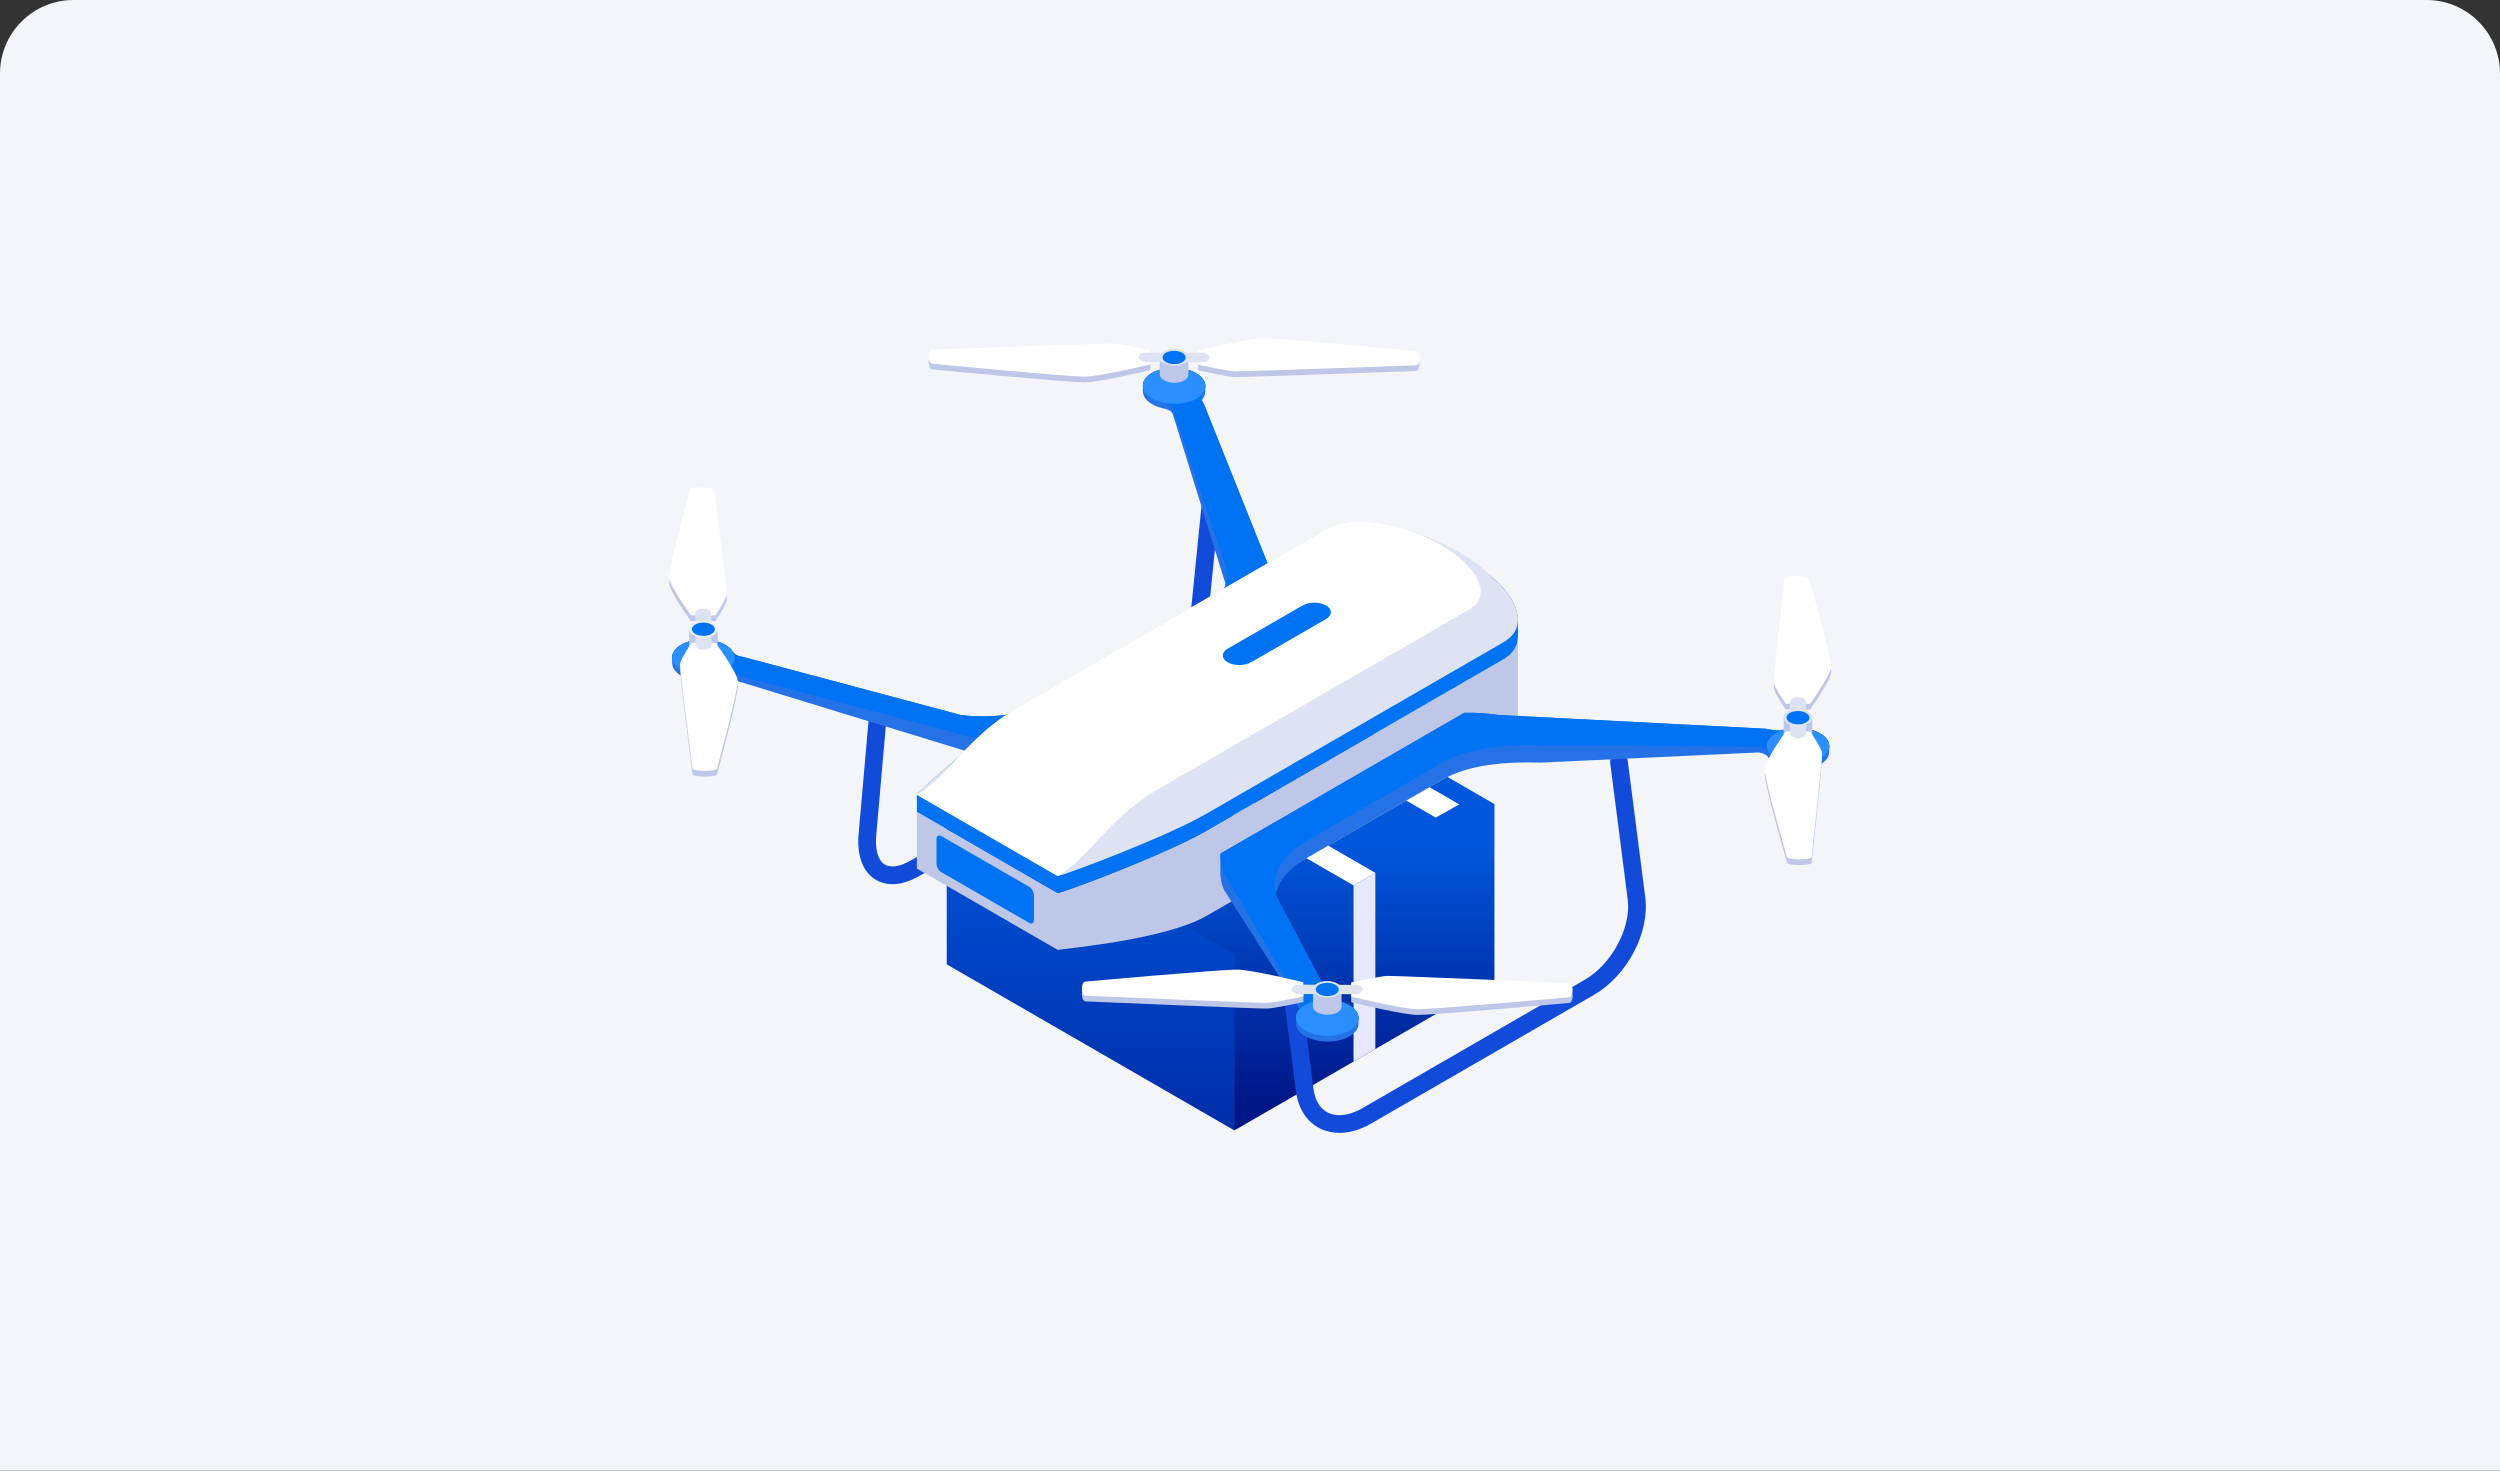 <svg width="340" height="200" viewBox="0 0 340 200" fill="none" xmlns="http://www.w3.org/2000/svg">
<rect x="0" y="0" width="340" height="200" fill="#333333" stroke="none"/>
<path d="M0 10C0 4.477 4.477 0 10 0H330C335.523 0 340 4.477 340 10V200H0V10Z" fill="#F4F5F9"/>
<path d="M121.365 120.248C120.493 120.248 119.687 120.022 118.983 119.569C117.267 118.459 116.488 116.216 116.784 113.249L118.285 96.176C118.348 95.515 118.938 95.034 119.598 95.099C120.262 95.165 120.744 95.756 120.679 96.415L119.178 113.489C118.978 115.482 119.384 116.962 120.29 117.548C121.086 118.064 122.376 117.881 123.819 117.047L153.886 99.692C157.575 97.562 161.077 91.941 161.533 87.418L163.683 66.032C163.75 65.37 164.331 64.894 165.001 64.954C165.659 65.021 166.141 65.611 166.078 66.272L163.929 87.659C163.386 93.025 159.502 99.226 155.09 101.777L125.025 119.133C123.737 119.876 122.494 120.249 121.365 120.249V120.248Z" fill="#124BDA"/>
<path d="M164.127 86.77L203.242 109.354L203.243 133.313L167.886 153.727L128.768 131.143L128.766 107.182L164.127 86.77Z" fill="url(#paint0_linear_454_82)"/>
<path opacity="0.5" d="M167.886 153.727L128.768 131.143L128.766 107.182L167.882 129.77L167.886 153.727Z" fill="#004DD2"/>
<path d="M147.929 96.122L144.965 97.834L184.08 120.418L187.045 118.706L147.929 96.122Z" fill="white"/>
<path d="M187.045 118.703L184.08 120.415V144.375L187.045 142.663V118.703Z" fill="#E6E9FB"/>
<path d="M187.496 106.715L190.697 104.913L198.459 109.395L195.259 111.197L187.496 106.715Z" fill="white"/>
<path d="M182.158 154.07C181.225 154.07 180.337 153.876 179.538 153.481C177.726 152.581 176.557 150.781 176.251 148.412L173.863 129.811C173.78 129.152 174.245 128.549 174.906 128.464C175.563 128.377 176.168 128.845 176.252 129.504L178.639 148.105C178.837 149.651 179.536 150.794 180.604 151.323C181.843 151.937 183.537 151.721 185.247 150.732L215.562 133.225C219.197 131.125 221.859 126.146 221.372 122.354L218.985 103.753C218.901 103.094 219.366 102.491 220.024 102.406C220.685 102.322 221.288 102.788 221.37 103.447L223.757 122.048C224.375 126.862 221.302 132.688 216.763 135.309L186.449 152.818C185.008 153.65 183.535 154.072 182.158 154.072V154.07Z" fill="#124BDA"/>
<path d="M174.193 82.542C174.268 81.656 174.11 80.756 173.69 79.871L163.759 55.023C163.718 54.932 163.657 54.847 163.609 54.758C163.614 54.756 163.626 54.752 163.626 54.752C163.563 54.642 163.512 54.554 163.472 54.467C163.498 54.404 163.517 54.348 163.558 54.273C163.561 54.268 163.555 54.266 163.558 54.258C163.804 53.938 163.918 53.594 163.916 53.25H163.921V52.414H163.918C163.885 51.81 163.47 51.211 162.668 50.747C160.999 49.785 158.306 49.776 156.658 50.727C155.853 51.192 155.452 51.8 155.437 52.414H155.431V52.46V53.232V53.25H155.433C155.447 53.87 155.864 54.496 156.693 54.972C157.11 55.214 157.596 55.395 158.114 55.516V55.518C158.703 55.627 159.296 55.822 159.511 56.351L166.486 78.823C166.57 79.028 166.634 79.236 166.688 79.444C166.24 81.213 164.787 82.916 162.469 84.256L144.026 94.904C140.426 96.981 135.308 97.867 130.601 97.223L101.041 89.334C100.126 89.211 99.791 88.868 99.603 88.526C99.603 88.526 99.6 88.526 99.6 88.524C99.389 88.227 99.076 87.946 98.656 87.705C96.988 86.74 94.292 86.733 92.642 87.686C91.844 88.146 91.443 88.749 91.423 89.36H91.416L91.414 90.203H91.416C91.43 90.828 91.848 91.452 92.677 91.931C93.966 92.674 95.863 92.841 97.421 92.442C97.43 92.442 97.437 92.445 97.444 92.442C98.41 92.269 98.72 92.304 99.615 92.481C99.615 92.481 99.62 92.474 99.624 92.472C99.779 92.5 99.924 92.536 100.08 92.56L136.429 103.698C137.961 103.939 139.522 104.033 141.057 103.988L174.194 84.856C174.255 84.147 174.156 83.425 173.901 82.708L174.194 82.54L174.193 82.542Z" fill="#2572E7"/>
<path d="M136.427 101.386L100.078 91.791C99.922 91.767 99.775 91.733 99.622 91.704C99.617 91.707 99.611 91.713 99.611 91.713C98.72 91.536 98.408 91.498 97.442 91.673C97.435 91.675 97.428 91.671 97.418 91.673C95.861 92.069 93.964 91.906 92.675 91.159C91.004 90.197 90.99 88.64 92.641 87.689C94.291 86.736 96.987 86.743 98.655 87.709C99.073 87.949 99.388 88.231 99.599 88.527V88.529C99.79 88.87 100.124 89.214 101.04 89.338L130.6 97.226C135.307 97.869 140.425 96.985 144.024 94.907L162.468 84.26C166.065 82.182 167.596 79.228 166.487 76.508L159.51 55.58C159.293 55.055 158.701 54.859 158.113 54.749C157.595 54.626 157.109 54.446 156.691 54.204C155.02 53.24 155.007 51.686 156.658 50.732C158.306 49.78 160.999 49.789 162.668 50.751C163.958 51.495 164.246 52.593 163.558 53.492C163.555 53.496 163.561 53.499 163.558 53.506C163.257 54.064 163.319 54.241 163.626 54.756C163.626 54.756 163.614 54.76 163.609 54.762C163.657 54.851 163.718 54.936 163.759 55.027L173.69 79.875C174.11 80.76 174.268 81.66 174.193 82.546L141.055 101.678C139.521 101.72 137.959 101.629 136.428 101.389L136.427 101.386Z" fill="#0073F5"/>
<path d="M97.308 84.477L93.981 84.465C93.648 84.028 91.009 80.329 91 79.314C90.985 77.782 93.82 67.355 93.82 67.355C93.818 67.2 94.562 67.078 95.48 67.08C96.398 67.083 97.142 67.209 97.142 67.366C97.142 67.366 98.835 80.489 98.845 81.554V81.556C98.85 82.16 97.359 84.331 97.308 84.477Z" fill="#BEC7E7"/>
<path d="M97.308 83.704L93.981 83.691C93.648 83.255 91.009 79.555 91 78.54C90.985 77.008 93.818 66.582 93.818 66.582C93.818 66.426 94.561 66.304 95.48 66.306C96.396 66.309 97.142 66.438 97.142 66.593C97.142 66.593 98.835 79.715 98.845 80.781V80.783C98.85 81.388 97.359 83.557 97.308 83.704Z" fill="white"/>
<path d="M92.641 87.692C94.289 86.739 96.987 86.746 98.655 87.71C100.324 88.675 100.336 90.229 98.688 91.181C97.038 92.135 94.345 92.128 92.675 91.165C91.004 90.201 90.99 88.645 92.641 87.692Z" fill="#2C8FFF"/>
<path d="M97.606 85.569C97.588 84.954 96.719 84.455 95.653 84.452C94.579 84.447 93.712 84.948 93.719 85.57V87.898H93.722C93.738 88.514 94.609 89.012 95.675 89.017C96.75 89.019 97.613 88.519 97.607 87.899L97.609 85.57H97.607L97.606 85.569Z" fill="#BEC7E7"/>
<path d="M94.02 88.216L97.344 88.228C97.678 88.666 100.319 92.363 100.326 93.379C100.342 94.912 97.508 105.338 97.508 105.338C97.511 105.493 96.766 105.616 95.849 105.614C94.93 105.612 94.185 105.485 94.183 105.327C94.183 105.327 92.492 92.205 92.482 91.14V91.137C92.476 90.534 93.969 88.363 94.02 88.217V88.216Z" fill="#BEC7E7"/>
<path d="M94.02 87.444L97.344 87.457C97.68 87.895 100.316 91.593 100.326 92.609C100.34 94.14 97.508 104.568 97.508 104.568C97.511 104.723 96.77 104.845 95.849 104.844C94.93 104.839 94.185 104.713 94.183 104.556C94.183 104.556 92.492 91.434 92.482 90.367V90.365C92.476 89.76 93.969 87.591 94.02 87.443V87.444Z" fill="white"/>
<path d="M96.744 83.42C96.741 83.069 96.245 82.783 95.637 82.779C95.029 82.779 94.54 83.061 94.543 83.411L94.584 87.727C94.589 88.08 95.084 88.364 95.69 88.366C96.3 88.369 96.793 88.086 96.785 87.734L96.744 83.419V83.42Z" fill="#DEE3F3"/>
<path d="M95.675 86.697C96.751 86.702 97.614 86.201 97.608 85.581C97.603 84.961 96.727 84.455 95.655 84.452C94.58 84.447 93.714 84.948 93.721 85.57C93.727 86.189 94.603 86.694 95.677 86.697H95.675Z" fill="#F0F2FE"/>
<path d="M95.672 86.479C96.537 86.482 97.234 86.08 97.229 85.581C97.225 85.082 96.519 84.675 95.655 84.674C94.79 84.669 94.094 85.073 94.098 85.572C94.103 86.072 94.808 86.478 95.672 86.48V86.479Z" fill="#0073F5"/>
<path d="M162.935 50.358L162.918 48.44C163.672 48.251 170.045 46.77 171.805 46.773C174.461 46.783 192.553 48.533 192.553 48.533C192.821 48.537 193.042 48.966 193.047 49.497C193.051 50.026 192.842 50.456 192.57 50.456C192.57 50.456 169.859 51.285 168.013 51.279C168.013 51.279 168.007 51.28 168.007 51.281C166.961 51.276 163.187 50.39 162.934 50.359L162.935 50.358Z" fill="#BEC7E7"/>
<path d="M162.935 49.586L162.918 47.664C163.672 47.476 170.045 45.993 171.805 46C174.457 46.009 192.553 47.76 192.553 47.76C192.821 47.762 193.042 48.194 193.047 48.722C193.053 49.252 192.842 49.68 192.572 49.68C192.572 49.68 169.859 50.51 168.014 50.504H168.009C166.962 50.5 163.188 49.614 162.935 49.586Z" fill="white"/>
<path d="M156.418 48.416L156.437 50.336C155.682 50.524 149.306 52.005 147.549 52C144.893 51.99 126.799 50.239 126.799 50.239C126.532 50.238 126.31 49.808 126.305 49.278C126.301 48.748 126.516 48.317 126.782 48.321C126.782 48.321 149.495 47.49 151.339 47.496H151.345C152.391 47.499 156.166 48.384 156.417 48.415L156.418 48.416Z" fill="#BEC7E7"/>
<path d="M156.418 47.641L156.437 49.561C155.682 49.751 149.306 51.232 147.549 51.227C144.896 51.217 126.799 49.467 126.799 49.467C126.532 49.467 126.31 49.037 126.305 48.506C126.301 47.976 126.516 47.548 126.782 47.548C126.782 47.548 149.495 46.718 151.339 46.722C151.339 46.722 151.344 46.722 151.345 46.722C152.391 46.726 156.166 47.613 156.417 47.64L156.418 47.641Z" fill="white"/>
<path d="M156.657 50.734C158.305 49.782 160.998 49.791 162.667 50.753C164.337 51.718 164.352 53.272 162.7 54.225C161.052 55.177 158.358 55.169 156.69 54.206C155.019 53.242 155.006 51.688 156.657 50.734Z" fill="#2C8FFF"/>
<path d="M161.622 48.61C161.603 47.994 160.735 47.496 159.666 47.491C158.592 47.489 157.726 47.99 157.73 48.61V50.94H157.736C157.753 51.554 158.62 52.052 159.686 52.056C160.761 52.058 161.629 51.56 161.624 50.94V48.61H161.621H161.622Z" fill="#BEC7E7"/>
<path d="M163.419 49.262C164.029 49.264 164.519 48.982 164.515 48.631C164.512 48.279 164.017 47.993 163.408 47.991L155.936 47.968C155.327 47.966 154.836 48.248 154.84 48.6C154.846 48.95 155.34 49.238 155.947 49.241L163.419 49.262Z" fill="#DEE3F3"/>
<path d="M159.688 49.738C160.763 49.741 161.631 49.241 161.626 48.621C161.618 48.001 160.742 47.496 159.668 47.491C158.594 47.489 157.728 47.99 157.732 48.61C157.74 49.23 158.616 49.735 159.689 49.739L159.688 49.738Z" fill="#DEE3F3"/>
<path d="M159.685 49.52C160.551 49.524 161.248 49.122 161.245 48.622C161.238 48.122 160.535 47.716 159.668 47.713C158.804 47.711 158.106 48.114 158.111 48.612C158.116 49.113 158.823 49.519 159.685 49.52Z" fill="#0073F5"/>
<path d="M206.426 86.627C206.407 87.837 205.793 88.894 204.487 89.649C187.009 99.739 181.501 102.919 164.055 112.992C158.503 116.197 144.892 121.282 143.848 121.461L134.272 115.931L124.693 110.401V118.126L134.272 123.655L143.848 129.185C144.892 129.007 158.503 127.783 164.055 124.579C181.503 114.506 187.009 111.328 204.487 101.232C205.79 100.483 206.405 99.431 206.43 98.225H206.44V86.638H206.43C206.43 86.638 206.427 86.629 206.427 86.626L206.426 86.627Z" fill="#BEC7E7"/>
<path d="M206.439 84.13H206.419C206.341 81.649 203.809 78.555 199.404 76.01C192.72 72.149 183.812 70.757 179.798 73.075C162.319 83.169 156.811 86.347 139.365 96.421C133.814 99.624 125.003 107.483 124.693 108.085V110.402L134.272 115.932L143.848 121.461C144.892 121.283 158.503 116.198 164.055 112.992C181.501 102.919 187.009 99.74 204.487 89.65C205.794 88.894 206.41 87.838 206.43 86.624H206.44V84.13H206.439Z" fill="#0073F5"/>
<path d="M202.969 78.533C202.957 78.521 202.948 78.508 202.935 78.493C199.97 75.447 195.267 73.194 191.02 71.976C188.928 71.324 186.831 70.968 184.986 70.951C184.924 70.948 184.855 70.944 184.792 70.944V70.947C183.152 70.954 181.72 71.229 180.7 71.817C171.542 77.103 152.611 88.033 138.413 96.231C134.834 98.297 132.451 100.752 130.358 102.987C127.282 105.529 124.854 107.777 124.693 108.088L143.849 119.147C144.893 118.971 158.504 113.883 164.056 110.679C181.504 100.603 187.01 97.425 204.488 87.334C207.673 85.496 206.801 81.88 202.971 78.535L202.969 78.533Z" fill="#DEE3F3"/>
<path d="M143.847 119.145C148.249 116.605 150.729 111.236 157.566 107.288C171.767 99.093 190.699 88.16 199.853 82.875C202.966 81.076 201.098 77.087 195.911 74.092C190.723 71.098 183.81 70.019 180.698 71.816C171.54 77.102 152.609 88.031 138.412 96.23C131.576 100.175 129.092 105.545 124.691 108.085L143.847 119.145Z" fill="white"/>
<path d="M166.962 90.067C167.844 90.576 169.273 90.574 170.156 90.066L180.341 84.186C181.221 83.675 181.223 82.852 180.341 82.343C179.46 81.836 178.034 81.836 177.152 82.345L166.962 88.225C166.084 88.735 166.081 89.559 166.962 90.067Z" fill="#0073F5"/>
<path d="M127.366 117.462C127.366 117.891 127.667 118.411 128.039 118.626L139.952 125.502C140.321 125.715 140.623 125.545 140.623 125.115V121.76C140.623 121.332 140.32 120.811 139.95 120.596L128.038 113.719C127.666 113.505 127.365 113.678 127.365 114.105V117.461L127.366 117.462Z" fill="#0073F5"/>
<path d="M248.771 101.465H248.769C248.757 100.84 248.339 100.214 247.513 99.738C246.222 98.993 244.326 98.826 242.766 99.225C242.759 99.225 242.752 99.223 242.741 99.225C241.775 99.4 241.466 99.365 240.575 99.186C240.575 99.186 240.566 99.191 240.563 99.196C240.41 99.168 240.263 99.132 240.105 99.106L203.758 97.238C202.227 96.995 200.665 96.902 199.132 96.946L165.99 116.078C165.978 116.251 165.978 116.422 165.981 116.597L165.973 116.595V119.034H165.981C166.008 119.711 166.175 120.395 166.496 121.068L176.421 136.648C176.466 136.738 176.526 136.822 176.573 136.911C176.567 136.913 176.559 136.916 176.559 136.916C176.624 137.027 176.673 137.115 176.715 137.203C176.685 137.266 176.666 137.322 176.627 137.396C176.624 137.402 176.632 137.404 176.629 137.409C176.384 137.732 176.266 138.078 176.271 138.424H176.254V139.213H176.268C176.283 139.832 176.695 140.447 177.516 140.922C179.182 141.885 181.879 141.894 183.529 140.941C184.352 140.464 184.76 139.84 184.755 139.214H184.758V138.423H184.755C184.743 137.798 184.326 137.176 183.498 136.697C183.075 136.454 182.591 136.272 182.076 136.152C182.073 136.152 182.073 136.152 182.073 136.152C181.486 136.042 180.89 135.848 180.674 135.319L173.7 122.115C173.616 121.91 173.551 121.702 173.498 121.493C173.949 119.724 175.401 118.021 177.72 116.681L196.162 106.035C199.761 103.958 204.794 103.572 209.585 103.715L239.144 102.335C240.057 102.46 240.397 102.803 240.584 103.144C240.584 103.144 240.587 103.143 240.587 103.144C240.798 103.443 241.112 103.722 241.533 103.964C243.202 104.929 245.894 104.937 247.545 103.982C248.352 103.518 248.755 102.907 248.766 102.291H248.772V101.466L248.771 101.465Z" fill="#2572E7"/>
<path d="M166.496 118.748L176.421 135.871C176.466 135.963 176.527 136.047 176.574 136.136C176.568 136.138 176.559 136.141 176.559 136.141C176.864 136.657 176.929 136.837 176.626 137.394C176.623 137.4 176.631 137.402 176.628 137.407C175.939 138.307 176.225 139.404 177.515 140.15C179.185 141.111 181.881 141.118 183.528 140.167C185.179 139.216 185.164 137.659 183.497 136.696C183.074 136.453 182.59 136.271 182.076 136.151C182.073 136.151 182.073 136.151 182.073 136.151C181.485 136.041 180.889 135.847 180.674 135.318L173.699 122.114C172.587 119.396 174.122 116.441 177.719 114.365L196.161 103.716C199.761 101.639 204.794 101.254 209.584 101.395L239.143 101.561C240.058 101.685 240.396 102.028 240.586 102.368C240.797 102.667 241.111 102.949 241.532 103.189C243.198 104.152 245.894 104.16 247.545 103.209C249.192 102.256 249.178 100.701 247.512 99.738C246.221 98.993 244.325 98.826 242.765 99.225C242.758 99.225 242.751 99.223 242.741 99.225C241.774 99.4 241.465 99.365 240.574 99.186C240.574 99.186 240.566 99.191 240.563 99.196C240.409 99.168 240.262 99.132 240.104 99.107L203.757 97.238C202.226 96.995 200.664 96.902 199.131 96.946L165.989 116.078C165.918 116.965 166.075 117.864 166.495 118.75L166.496 118.748Z" fill="#0073F5"/>
<path d="M247.546 103.206C249.194 102.252 249.18 100.698 247.513 99.735C245.843 98.771 243.151 98.764 241.499 99.715C239.85 100.667 239.863 102.225 241.534 103.187C243.2 104.15 245.895 104.158 247.546 103.207V103.206Z" fill="url(#paint1_linear_454_82)"/>
<path d="M183.748 134.383L183.766 136.304C184.524 136.498 190.927 138.02 192.691 138.028C195.346 138.035 213.402 136.398 213.402 136.398C213.674 136.4 213.886 135.972 213.881 135.442C213.876 134.911 213.655 134.482 213.383 134.481C213.383 134.481 190.656 133.505 188.809 133.499H188.804C187.759 133.498 183.998 134.359 183.748 134.385V134.383Z" fill="#BEC7E7"/>
<path d="M183.748 133.61L183.764 135.53C184.522 135.721 190.925 137.245 192.689 137.25C195.344 137.259 213.4 135.624 213.4 135.624C213.672 135.624 213.884 135.196 213.879 134.667C213.872 134.136 213.653 133.705 213.38 133.704C213.38 133.704 190.654 132.729 188.807 132.723H188.802C187.757 132.719 183.998 133.58 183.748 133.61Z" fill="white"/>
<path d="M177.266 136.284L177.247 134.363C176.488 134.169 170.086 132.646 168.326 132.641C165.67 132.632 147.612 134.267 147.612 134.267C147.343 134.267 147.131 134.695 147.135 135.226C147.14 135.755 147.362 136.188 147.629 136.188C147.629 136.188 170.362 137.164 172.205 137.17H172.213C173.258 137.172 177.016 136.311 177.267 136.284H177.266Z" fill="#BEC7E7"/>
<path d="M177.266 135.511L177.249 133.59C176.488 133.397 170.083 131.874 168.326 131.868C165.67 131.859 147.612 133.495 147.612 133.495C147.343 133.495 147.131 133.923 147.135 134.454C147.14 134.984 147.362 135.415 147.629 135.415C147.629 135.415 170.362 136.391 172.205 136.396H172.213C173.258 136.4 177.016 135.539 177.267 135.511H177.266Z" fill="white"/>
<path d="M177.485 136.681C179.135 135.729 181.831 135.736 183.497 136.699C185.167 137.662 185.182 139.219 183.53 140.17C181.882 141.122 179.188 141.116 177.517 140.15C175.851 139.188 175.836 137.632 177.485 136.681Z" fill="#2C8FFF"/>
<path d="M182.453 134.558C182.434 133.944 181.565 133.445 180.497 133.442C179.423 133.437 178.557 133.937 178.564 134.558V136.889C178.584 137.503 179.452 138 180.519 138.004C181.591 138.008 182.46 137.509 182.453 136.889V134.558Z" fill="#BEC7E7"/>
<path d="M184.251 135.212C184.859 135.213 185.347 134.93 185.345 134.579C185.34 134.228 184.844 133.942 184.238 133.941L176.766 133.916C176.158 133.915 175.667 134.197 175.672 134.55C175.676 134.899 176.17 135.186 176.777 135.186L184.251 135.211V135.212Z" fill="#DEE3F3"/>
<path d="M180.519 135.686C181.591 135.689 182.46 135.191 182.455 134.569C182.448 133.949 181.57 133.445 180.497 133.439C179.423 133.434 178.557 133.935 178.564 134.556C178.57 135.176 179.445 135.682 180.519 135.685V135.686Z" fill="#DEE3F3"/>
<path d="M180.517 135.47C181.381 135.472 182.078 135.068 182.073 134.572C182.068 134.072 181.365 133.664 180.498 133.661C179.634 133.66 178.938 134.063 178.943 134.562C178.949 135.061 179.652 135.469 180.516 135.471L180.517 135.47Z" fill="#0073F5"/>
<path d="M242.843 96.494L246.168 96.503C246.492 96.069 249.06 92.388 249.052 91.372C249.035 89.84 246.001 79.392 246.001 79.392C246.001 79.238 245.255 79.111 244.337 79.108C243.419 79.104 242.676 79.229 242.679 79.384C242.679 79.384 241.241 92.496 241.25 93.562V93.566C241.256 94.167 242.788 96.348 242.843 96.493V96.494Z" fill="#BEC7E7"/>
<path d="M242.842 95.721L246.164 95.73C246.491 95.293 249.058 91.615 249.05 90.598C249.033 89.065 245.999 78.621 245.999 78.621C245.999 78.466 245.253 78.339 244.335 78.335C243.417 78.332 242.674 78.453 242.677 78.61C242.677 78.61 241.239 91.723 241.248 92.787V92.789C241.254 93.394 242.789 95.574 242.841 95.721H242.842Z" fill="white"/>
<path d="M241.502 99.72C243.151 98.766 245.843 98.776 247.513 99.74C249.18 100.703 249.194 102.258 247.546 103.21C245.895 104.163 243.203 104.156 241.534 103.191C239.863 102.23 239.849 100.672 241.502 99.72Z" fill="#2C8FFF"/>
<path d="M246.467 97.597C246.448 96.984 245.58 96.484 244.514 96.481C243.438 96.476 242.572 96.977 242.578 97.597V99.928H242.58C242.598 100.542 243.468 101.04 244.535 101.046C245.609 101.049 246.473 100.548 246.47 99.928V97.598H246.467V97.597Z" fill="#BEC7E7"/>
<path d="M246.204 100.258L242.879 100.248C242.555 100.682 239.986 104.364 239.994 105.382C240.01 106.913 243.044 117.359 243.044 117.359C243.046 117.514 243.79 117.642 244.709 117.645C245.627 117.647 246.37 117.525 246.369 117.368C246.369 117.368 247.808 104.256 247.796 103.191V103.187C247.79 102.582 246.257 100.404 246.204 100.258Z" fill="#BEC7E7"/>
<path d="M246.204 99.485L242.879 99.475C242.555 99.91 239.986 103.591 239.994 104.605C240.01 106.139 243.044 116.583 243.044 116.583C243.046 116.74 243.79 116.868 244.711 116.87C245.627 116.872 246.371 116.75 246.369 116.596C246.369 116.596 247.808 103.482 247.796 102.418V102.415C247.79 101.809 246.257 99.631 246.204 99.486V99.485Z" fill="white"/>
<path d="M243.4 95.442C243.399 95.092 243.888 94.808 244.496 94.808C245.104 94.811 245.598 95.098 245.603 95.448L245.644 99.765C245.649 100.115 245.157 100.398 244.551 100.397C243.943 100.393 243.446 100.107 243.445 99.755L243.401 95.442H243.4Z" fill="#DEE3F3"/>
<path d="M244.535 98.726C245.609 98.731 246.473 98.231 246.47 97.609C246.463 96.99 245.588 96.486 244.514 96.481C243.438 96.476 242.572 96.977 242.578 97.597C242.583 98.218 243.461 98.723 244.535 98.726Z" fill="#DEE3F3"/>
<path d="M244.531 98.507C245.397 98.51 246.094 98.108 246.09 97.608C246.085 97.109 245.377 96.703 244.515 96.698C243.648 96.695 242.952 97.097 242.957 97.598C242.962 98.098 243.667 98.504 244.531 98.507Z" fill="#0073F5"/>
<defs>
<linearGradient id="paint0_linear_454_82" x1="166.004" y1="86.77" x2="166.004" y2="153.727" gradientUnits="userSpaceOnUse">
<stop offset="0.419" stop-color="#0057DB"/>
<stop offset="0.941" stop-color="#001788"/>
</linearGradient>
<linearGradient id="paint1_linear_454_82" x1="258.87" y1="109.743" x2="252.823" y2="106.252" gradientUnits="userSpaceOnUse">
<stop stop-color="#4BD6ED"/>
<stop offset="1" stop-color="#1A50B2"/>
</linearGradient>
</defs>
</svg>
